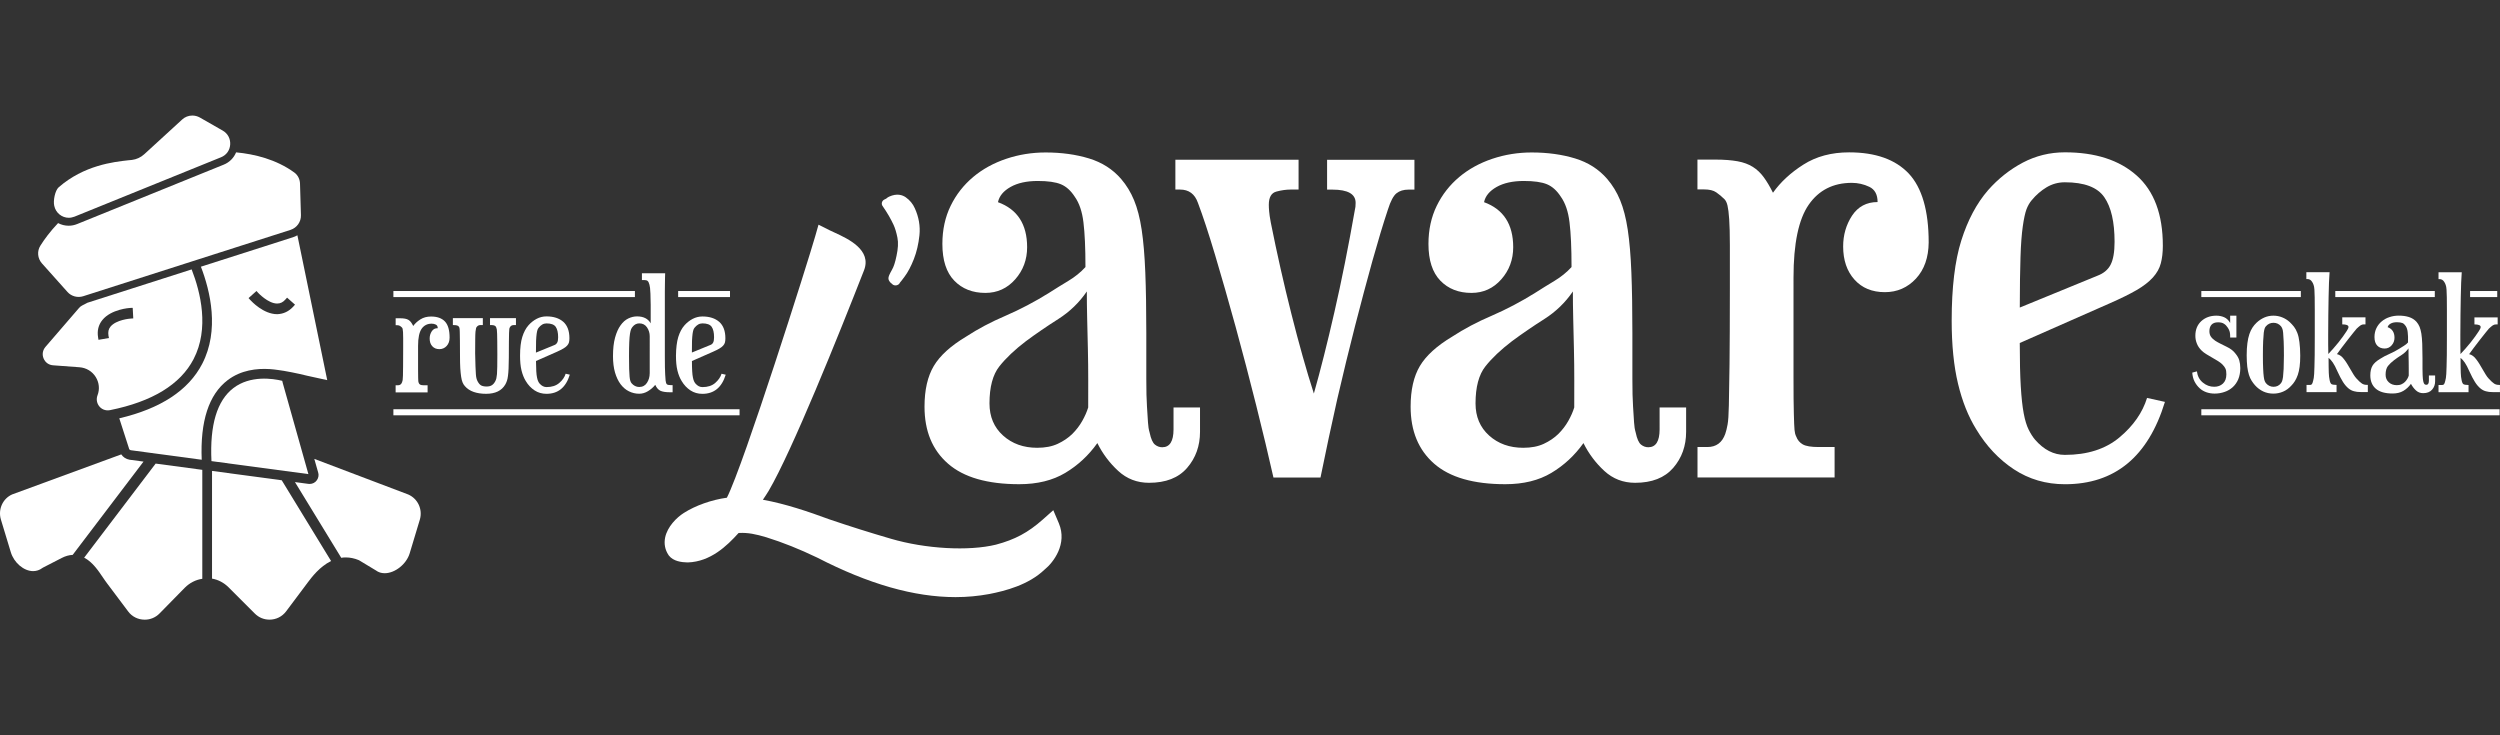 <?xml version="1.0" encoding="utf-8"?>
<!-- Generator: Adobe Illustrator 28.0.0, SVG Export Plug-In . SVG Version: 6.00 Build 0)  -->
<svg version="1.1" id="Layer_1" xmlns="http://www.w3.org/2000/svg" xmlns:xlink="http://www.w3.org/1999/xlink" x="0px" y="0px"
	 viewBox="0 0 894.46 263.04" style="enable-background:new 0 0 894.46 263.04;" xml:space="preserve">
<rect x="0" y="0" width="894.46" height="263.04" fill="#333333" stroke="none"/>
<style type="text/css">
	.st0{fill:#FFFFFF;}
</style>
<g>
	<path class="st0" d="M24.63,77.92c0.67,0,1.37-0.17,2.01-0.4l52.41-21.24c1.94-0.77,3.18-2.47,3.31-4.58
		c0.13-2.07-0.87-3.95-2.68-4.98l-8.19-4.68c-0.84-0.47-1.77-0.7-2.68-0.7c-1.34,0-2.64,0.5-3.61,1.4L51.65,55.15
		c-1.27,1.17-2.81,1.87-4.45,2.07l-1.34,0.13c-5.12,0.57-15.79,1.74-24.88,9.67c-1.27,1.14-2.01,4.75-1.57,6.62
		C19.94,76.15,22.12,77.92,24.63,77.92z"/>
	<path class="st0" d="M24.16,104.48c1.37,1.54,3.61,2.14,5.59,1.51l74.21-23.75c2.27-0.74,3.78-2.88,3.71-5.25l-0.33-11.24
		c-0.03-1.64-0.8-3.14-2.07-4.05c-6.52-4.72-14.21-6.56-20.8-7.19c-0.8,1.97-2.37,3.58-4.45,4.41L27.6,80.16
		c-0.97,0.4-2.01,0.6-3.04,0.6c-1.37,0-2.61-0.33-3.78-0.94c-2.88,3.04-4.92,5.82-6.32,8.06c-1.27,1.97-1.04,4.58,0.54,6.35
		L24.16,104.48z"/>
	<path class="st0" d="M46.33,164.48c-1.27-0.23-2.31-0.94-2.94-1.91l-39,14.31c-3.38,1.47-5.15,5.32-4.08,8.96l3.55,11.71
		c1.14,3.81,4.68,6.79,7.99,6.79c1.17,0,2.31-0.37,3.28-1.1l0.27-0.17l6.69-3.44c1.3-0.67,2.58-1.04,3.91-1.1l25.35-33.38
		L46.33,164.48z"/>
	<path class="st0" d="M30.11,199.53c2.91,1.47,5.02,4.55,6.79,7.19c0.47,0.67,0.9,1.34,1.37,1.94l7.56,10.07
		c1.4,1.91,3.58,2.98,5.95,2.98c2.04,0,3.91-0.8,5.32-2.24l9.03-9.2c1.71-1.71,3.88-2.84,6.22-3.18v-0.03h0.03v-38.96l-16.69-2.24
		L30.11,199.53z"/>
	<path class="st0" d="M75.86,168.49v38.53c2.21,0.37,4.25,1.47,5.89,3.08l9.43,9.43c1.4,1.4,3.24,2.17,5.25,2.17
		c2.34,0,4.52-1.07,5.95-2.98l7.79-10.4c1.34-1.77,4.21-5.62,8.29-7.59l-17.66-28.9L75.86,168.49z"/>
	<path class="st0" d="M146.06,176.92l-33.61-12.74l1.37,4.82c0.3,0.84,0.17,1.94-0.43,2.78c-0.57,0.87-1.57,1.37-2.58,1.37
		c-0.17,0-0.33,0-0.5-0.03l-4.78-0.64l16.56,27.09c0.54-0.1,1.07-0.13,1.64-0.13c1.54,0,3.11,0.33,4.65,0.97l0.23,0.13l5.82,3.51
		c1,0.74,2.04,1.04,3.21,1.04c3.68,0,7.76-3.24,8.93-7.09l3.65-12.11C151.28,182.27,149.51,178.43,146.06,176.92z"/>
	<path class="st0" d="M101.18,137.09c-0.1-0.27-0.17-0.57-0.2-0.84c-3.41-0.84-11.44-2.01-17.46,2.58
		c-5.85,4.45-8.5,13.21-7.86,26.15l34.68,4.65L101.18,137.09z"/>
	<path class="st0" d="M106.4,84.18c-0.5,0.27-1,0.54-1.57,0.7L71.88,95.42c3.38,8.76,6.69,22.74,0.47,34.75
		c-4.92,9.5-14.88,16.02-29.67,19.5l3.44,10.67c0.03,0.4,0.33,0.67,0.67,0.74l25.38,3.41c-0.57-13.78,2.54-23.34,9.26-28.46
		c4.82-3.68,10.54-4.25,14.98-3.98c0,0,0.03,0,0.07,0c1.07,0.07,2.11,0.2,3.01,0.33c1.24,0.17,2.81,0.4,4.75,0.8
		c0.07,0.03,0.1,0.03,0.13,0.03l0.17,0.03c1.61,0.33,3.38,0.7,5.38,1.2l7.16,1.57L106.4,84.18z M104.99,109.63
		c-1.61,1.77-3.55,2.71-5.82,2.78c-4.92,0-9.16-4.58-9.67-5.12l-0.57-0.64l2.84-2.54l0.57,0.64c0.03,0.03,3.58,3.85,6.82,3.85
		c1.17,0,2.11-0.47,2.98-1.47l0.57-0.64l2.84,2.51L104.99,109.63z"/>
	<path class="st0" d="M68.57,96.39l-37.32,11.94l-1.91,1c-0.4,0.23-0.8,0.5-1.1,0.9l-11.97,13.88c-1,1.17-1.27,2.71-0.67,4.15
		c0.6,1.44,1.87,2.34,3.41,2.44l9.46,0.7c2.41,0.2,4.48,1.44,5.75,3.44c1.27,2.01,1.51,4.45,0.67,6.59
		c-0.47,1.24-0.3,2.61,0.43,3.68c0.87,1.3,2.41,1.94,4.01,1.64c15.15-3.04,25.22-9.2,29.93-18.26
		C74.96,117.52,71.75,104.55,68.57,96.39z M46.83,113.98c-0.27,0-5.28,0.4-7.32,2.91c-0.7,0.87-0.9,1.87-0.7,3.21l0.17,0.84
		l-3.75,0.64l-0.13-0.84c-0.4-2.37,0.1-4.48,1.51-6.22c3.14-3.91,9.77-4.35,10.03-4.35l0.84-0.03l0.2,3.78L46.83,113.98z"/>
	<path class="st0" d="M318.01,77.2c0.69,1.23,1.27,2.31,1.68,3.22c0.55,1.18,1.03,2.76,1.4,4.64c0.36,1.78,0.22,3.96-0.34,6.52
		c-0.46,2.24-0.99,3.89-1.61,4.93c-1.03,1.82-1.25,2.48-1.27,3.01c0,0.26,0.03,0.5,0.14,0.72c0.24,0.53,0.62,0.96,1.08,1.27
		c0.29,0.36,0.72,0.58,1.18,0.6c0.03,0,0.07,0,0.1,0c0.98,0,1.44-0.58,1.61-0.98c0.38-0.43,0.89-1.1,1.68-2.17
		c1.22-1.63,2.31-3.73,3.31-6.27c0.98-2.5,1.66-5.38,1.99-8.51c0.34-3.27-0.22-6.52-1.66-9.68c-0.7-1.58-1.78-2.88-3.22-3.9
		c-1.16-0.82-3.13-1.52-5.93-0.26c-0.39,0.19-0.74,0.39-1.04,0.69c0,0-0.05,0.03-0.15,0.09l-0.53,0.26
		c-0.45,0.21-0.77,0.6-0.89,1.06c-0.12,0.46-0.03,0.96,0.29,1.35C316.57,74.86,317.31,76,318.01,77.2z"/>
	<path class="st0" d="M661.58,54.51c-6.32,0-11.76,1.46-16.35,4.38c-4.59,2.91-8.2,6.28-10.89,10.07c-1.11-2.23-2.21-4.08-3.32-5.58
		c-1.11-1.51-2.4-2.74-3.9-3.68s-3.31-1.61-5.45-2c-2.14-0.39-4.79-0.6-7.95-0.6h-6.4v10.67h2.36c1.9,0,3.36,0.34,4.38,1.06
		c1.03,0.7,2.02,1.54,2.96,2.48c0.46,0.48,0.82,1.23,1.06,2.26c0.24,1.03,0.45,2.65,0.6,4.86c0.15,2.23,0.24,5.31,0.24,9.25
		c0,3.94,0,9.09,0,15.4c0,11.68-0.05,20.77-0.12,27.25c-0.09,6.49-0.17,11.37-0.24,14.69c-0.07,3.32-0.22,5.62-0.46,6.87
		c-0.22,1.28-0.5,2.38-0.82,3.32c-1.11,3.15-3.25,4.73-6.4,4.73h-3.54v10.89h49.05v-10.89h-5.69c-2.69,0-4.57-0.31-5.69-0.94
		c-1.11-0.63-1.9-1.58-2.36-2.84c-0.33-0.62-0.51-1.42-0.6-2.36c-0.09-0.94-0.17-2.88-0.24-5.81c-0.09-2.93-0.12-7.23-0.12-12.91
		c0-5.69,0-13.6,0-23.7V99.29c0-12.16,1.82-20.84,5.45-26.06c3.61-5.21,8.77-7.81,15.4-7.81c2.19,0,4.3,0.48,6.27,1.42
		c1.97,0.94,2.96,2.76,2.96,5.45c-3.94,0-6.99,1.63-9.13,4.86c-2.12,3.25-3.19,6.92-3.19,11.03c0,4.9,1.35,8.85,4.04,11.85
		c2.69,3,6.3,4.5,10.89,4.5c4.4,0,8.13-1.63,11.13-4.86c2.98-3.24,4.49-7.55,4.54-12.93c0-11.37-2.4-19.59-7.12-24.64
		C678.15,57.05,671.06,54.51,661.58,54.51z"/>
	<polygon class="st0" points="429.36,154.59 429.36,154.59 429.36,154.52 429.36,154.53 	"/>
	<path class="st0" d="M376.85,182.54l-3.78,3.36c-5.26,4.66-9.95,7.16-16.71,8.96c-9.74,2.4-25.23,1.54-37.66-2.12
		c-7.43-2.16-14.81-4.49-21.95-6.92c-7.67-2.83-15.79-5.57-23.8-7.02c0.65-0.96,1.34-1.99,2.07-3.19
		c8.41-14.33,24.97-55.54,34.08-78.81c2.96-7.4-5.72-11.37-10.38-13.53c-0.72-0.31-1.39-0.62-1.95-0.91l-3.92-1.97l-1.2,4.21
		c-2.48,8.72-25.57,81.7-31.58,93.47c-5.45,0.75-11.23,2.79-15.41,5.46c-2.57,1.63-5.87,4.9-6.68,8.77
		c-0.46,2.26-0.05,4.42,1.2,6.27l0.14,0.21c1.63,2.07,4.56,2.4,6.61,2.45h0.1h0.1c8.08-0.27,13.96-5.91,18.1-10.51
		c0.09,0,0.15-0.02,0.21-0.03c3.19-0.17,6.01,0.43,9.73,1.54c5.99,1.87,11.8,4.2,18.27,7.3c18.34,9.45,34.63,14.11,49.44,14.11
		c4.11,0,8.13-0.38,12.04-1.1c5.79-1.13,14.09-3.27,19.81-8.75c3.22-2.6,8.22-9.21,5.1-16.59L376.85,182.54z"/>
	<path class="st0" d="M506.1,57.17h-31.29v10.67h1.9c5.55,0,8.31,1.58,8.31,4.73c0,1.11-0.09,1.9-0.24,2.36
		c-2.36,13.43-4.81,25.67-7.35,36.73c-2.52,11.06-4.98,20.77-7.35,29.15c-2.69-8.36-5.36-17.88-8.05-28.55s-5.14-21.53-7.35-32.59
		c-0.33-1.75-0.53-3.1-0.6-4.04c-0.09-0.94-0.12-1.73-0.12-2.36c0-2.67,0.91-4.26,2.72-4.73c1.8-0.48,3.51-0.72,5.09-0.72h2.84
		V57.15h-44.08v10.67h1.66c3.17,0,5.29,1.58,6.4,4.73c1.73,4.57,3.8,10.81,6.16,18.72s4.81,16.46,7.35,25.7
		c2.52,9.23,4.98,18.58,7.35,28.07c2.38,9.47,4.42,18.08,6.17,25.82h16.83c1.9-9.45,3.94-18.84,5.99-28.03
		c2.14-9.25,4.28-18.02,6.4-26.3c2.12-8.29,4.2-15.98,6.16-23.1c1.99-7.11,3.84-13.25,5.58-18.48c0.94-3,1.97-4.93,3.08-5.81
		c1.11-0.87,2.52-1.3,4.26-1.3h2.14V57.17z"/>
	<path class="st0" d="M593.78,153.62c0,4.26-1.35,6.4-4.04,6.4c-0.94,0-1.82-0.31-2.6-0.94c-0.79-0.63-1.44-2.04-1.9-4.26
		c-0.33-1.11-0.53-2.33-0.6-3.68c-0.09-1.35-0.21-3.24-0.36-5.69c-0.17-2.47-0.24-5.74-0.24-9.85s0-9.56,0-16.35
		c0-8.53-0.12-15.79-0.36-21.8c-0.24-6.01-0.67-11.1-1.3-15.29c-0.63-4.16-1.54-7.67-2.72-10.53s-2.72-5.38-4.62-7.59
		c-3-3.48-6.83-5.93-11.49-7.35c-4.66-1.42-9.83-2.14-15.52-2.14c-4.9,0-9.59,0.75-14.09,2.26c-4.5,1.51-8.46,3.68-11.85,6.52
		c-3.39,2.86-6.08,6.27-8.05,10.31c-1.97,4.04-2.96,8.58-2.96,13.63c0,5.86,1.42,10.22,4.26,13.15c2.83,2.93,6.54,4.38,11.13,4.38
		c4.26,0,7.83-1.63,10.67-4.86c2.84-3.22,4.26-7.06,4.26-11.49c0-8.2-3.48-13.58-10.43-16.11c0.46-2.21,1.97-4.02,4.5-5.45
		c2.52-1.42,5.77-2.14,9.71-2.14c3.65,0,6.4,0.39,8.31,1.18c1.9,0.79,3.56,2.29,4.98,4.5c1.58,2.23,2.62,5.26,3.08,9.13
		c0.48,3.87,0.72,9.2,0.72,15.99c-1.73,1.9-3.8,3.56-6.16,4.98c-2.36,1.42-4.66,2.84-6.87,4.26c-5.05,3.15-10.22,5.87-15.52,8.17
		c-5.29,2.26-9.98,4.76-14.09,7.45c-5.53,3.31-9.4,6.82-11.61,10.53c-2.21,3.72-3.32,8.56-3.32,14.57c0,8.7,2.81,15.48,8.41,20.38
		c5.6,4.9,14.09,7.35,25.47,7.35c6.49,0,11.97-1.35,16.47-4.04c4.5-2.69,8.34-6.23,11.49-10.67c1.87,3.78,4.37,7.11,7.45,9.95
		c3.08,2.84,6.76,4.26,11.03,4.26c6.01,0,10.55-1.78,13.63-5.33c3.08-3.56,4.62-7.86,4.62-12.91v-8.72h-9.49V153.62z M563.24,145.77
		c-0.48,1.58-1.2,3.2-2.14,4.86c-0.94,1.66-2.12,3.2-3.54,4.62c-1.44,1.4-3.19,2.6-5.22,3.54c-2.06,0.96-4.5,1.42-7.35,1.42
		c-4.91,0-8.96-1.46-12.21-4.38c-3.25-2.93-4.86-6.76-4.86-11.49c0-5.86,1.18-10.29,3.54-13.27s5.55-5.99,9.49-8.99
		c3.63-2.69,7.5-5.34,11.61-7.95c4.11-2.62,7.5-5.91,10.19-9.85c0,2.84,0.03,6.08,0.12,9.71c0.09,3.65,0.15,7.31,0.26,11.03
		c0.09,3.72,0.12,7.4,0.12,11.03C563.24,139.69,563.24,142.93,563.24,145.77z"/>
	<path class="st0" d="M419.87,145.81v7.81c0,4.26-1.35,6.4-4.04,6.4c-0.94,0-1.82-0.31-2.6-0.94c-0.79-0.63-1.44-2.04-1.9-4.26
		c-0.33-1.11-0.53-2.33-0.6-3.68c-0.09-1.35-0.21-3.24-0.36-5.69c-0.17-2.47-0.24-5.74-0.24-9.85s0-9.56,0-16.35
		c0-8.53-0.12-15.79-0.36-21.8c-0.24-6.01-0.67-11.1-1.3-15.29c-0.63-4.16-1.54-7.69-2.72-10.53c-1.18-2.86-2.72-5.38-4.62-7.59
		c-3-3.48-6.83-5.93-11.49-7.35c-4.66-1.42-9.83-2.14-15.52-2.14c-4.9,0-9.59,0.75-14.09,2.26c-4.5,1.51-8.46,3.68-11.85,6.52
		c-3.39,2.86-6.08,6.27-8.05,10.31c-1.97,4.04-2.96,8.58-2.96,13.63c0,5.86,1.42,10.22,4.26,13.15c2.83,2.93,6.54,4.38,11.13,4.38
		c4.26,0,7.83-1.63,10.67-4.86c2.84-3.22,4.26-7.06,4.26-11.49c0-8.2-3.48-13.58-10.43-16.11c0.46-2.21,1.97-4.02,4.5-5.45
		c2.52-1.42,5.77-2.14,9.71-2.14c3.65,0,6.4,0.39,8.31,1.18c1.9,0.79,3.56,2.29,4.98,4.5c1.58,2.23,2.62,5.26,3.08,9.13
		c0.48,3.87,0.72,9.2,0.72,15.99c-1.73,1.9-3.8,3.56-6.17,4.98c-2.36,1.42-4.66,2.84-6.87,4.26c-5.05,3.15-10.22,5.87-15.52,8.17
		c-5.29,2.26-9.98,4.76-14.09,7.45c-5.53,3.31-9.4,6.82-11.61,10.53c-2.21,3.72-3.32,8.56-3.32,14.57c0,8.7,2.79,15.48,8.41,20.38
		c5.6,4.9,14.09,7.35,25.47,7.35c6.49,0,11.97-1.35,16.47-4.04c4.5-2.69,8.34-6.23,11.49-10.67c1.87,3.78,4.37,7.11,7.45,9.95
		c3.08,2.84,6.76,4.26,11.03,4.26c6.01,0,10.55-1.76,13.63-5.33c3.08-3.56,4.62-7.86,4.62-12.91v-8.72H419.87z M389.34,145.77
		c-0.48,1.58-1.2,3.2-2.14,4.86c-0.94,1.66-2.12,3.2-3.54,4.62c-1.44,1.4-3.19,2.6-5.22,3.54c-2.06,0.96-4.5,1.42-7.35,1.42
		c-4.91,0-8.97-1.46-12.21-4.38c-3.25-2.93-4.86-6.76-4.86-11.49c0-5.86,1.18-10.29,3.54-13.27c2.36-2.98,5.55-5.99,9.49-8.99
		c3.63-2.69,7.5-5.34,11.61-7.95c4.11-2.62,7.5-5.91,10.19-9.85c0,2.84,0.03,6.08,0.12,9.71c0.07,3.65,0.15,7.31,0.26,11.03
		c0.09,3.72,0.12,7.4,0.12,11.03C389.34,139.69,389.34,142.93,389.34,145.77z"/>
	<path class="st0" d="M758.33,156.48c-4.98,4.18-11.51,6.27-19.56,6.27c-3.97,0-7.52-1.82-10.67-5.45c-0.8-0.94-1.54-2.12-2.26-3.54
		c-0.72-1.42-1.32-3.36-1.78-5.81c-0.46-2.45-0.82-5.67-1.06-9.71c-0.24-4.02-0.36-9.2-0.36-15.52l32.23-14.21
		c3.94-1.73,7.14-3.31,9.59-4.73c2.45-1.42,4.38-2.93,5.81-4.5c1.42-1.58,2.38-3.27,2.84-5.09c0.48-1.8,0.72-3.9,0.72-6.27
		c0-11.2-3.12-19.57-9.35-25.11c-6.23-5.55-14.81-8.31-25.7-8.31c-5.36,0-10.38,1.23-15.04,3.68c-4.66,2.47-8.8,5.74-12.43,9.85
		c-4.11,4.74-7.3,10.75-9.59,18.02c-2.29,7.26-3.44,16.82-3.44,28.67c0,8.7,0.75,16.22,2.26,22.52c1.51,6.34,3.68,11.76,6.52,16.35
		c3.61,5.99,8.12,10.79,13.49,14.33c5.38,3.54,11.46,5.33,18.26,5.33c17.83,0,29.76-9.81,35.77-29.46l-6.4-1.42
		C766.57,147.59,763.32,152.3,758.33,156.48z M722.9,92.02c0.14-4.59,0.43-8.27,0.82-11.03c0.39-2.76,0.84-4.78,1.3-6.05
		c0.48-1.27,1.11-2.38,1.9-3.32c1.58-1.9,3.36-3.44,5.33-4.62c1.99-1.18,4.16-1.78,6.52-1.78c6.95,0,11.66,1.78,14.11,5.33
		c2.47,3.56,3.68,8.87,3.68,15.99c0,3.63-0.48,6.35-1.42,8.17c-0.94,1.82-2.52,3.12-4.76,3.96l-27.73,11.37
		C722.66,102.6,722.75,96.61,722.9,92.02z"/>
	<g>
		<path class="st0" d="M170.12,118.7c0.07-0.63,0.14-1.08,0.21-1.3c0.07-0.22,0.19-0.41,0.33-0.55c0.34-0.38,0.75-0.55,1.27-0.55
			h0.82v-2.48h-10.72v2.48c0.7,0,1.2,0.05,1.49,0.14c0.29,0.09,0.53,0.24,0.67,0.46c0.09,0.1,0.15,0.27,0.21,0.51
			c0.05,0.26,0.09,0.72,0.1,1.42c0.02,0.7,0.03,1.73,0.05,3.05c0.02,1.32,0.03,3.12,0.03,5.36c0,1.78,0.03,3.27,0.1,4.49
			c0.07,1.22,0.19,2.24,0.31,3.07c0.12,0.84,0.29,1.51,0.51,2.02c0.21,0.51,0.48,0.94,0.82,1.32c0.8,0.94,1.87,1.64,3.15,2.09
			c1.3,0.45,2.77,0.67,4.44,0.67c3.29,0,5.58-1.11,6.87-3.32c0.21-0.38,0.41-0.79,0.57-1.27c0.17-0.48,0.31-1.08,0.39-1.8
			c0.1-0.72,0.17-1.59,0.22-2.65c0.05-1.04,0.09-2.35,0.09-3.89c0-2.38,0.02-4.28,0.03-5.67c0.02-1.37,0.03-2.43,0.05-3.17
			c0.02-0.74,0.05-1.23,0.1-1.49c0.05-0.26,0.15-0.48,0.26-0.62c0.26-0.48,0.74-0.72,1.44-0.72h0.67v-2.48h-9.28v2.48h0.45
			c1.01,0,1.61,0.27,1.78,0.87c0.09,0.21,0.15,0.45,0.21,0.75c0.05,0.33,0.09,0.82,0.1,1.52c0.02,0.7,0.03,1.63,0.05,2.79
			s0.03,2.71,0.03,4.62c0,1.83-0.02,3.29-0.03,4.38c-0.02,1.08-0.05,1.95-0.1,2.62c-0.07,0.67-0.14,1.18-0.22,1.52
			c-0.09,0.36-0.22,0.69-0.36,0.98c-0.36,0.7-0.79,1.2-1.28,1.49c-0.48,0.31-1.11,0.45-1.85,0.45c-0.84,0-1.51-0.14-1.99-0.41
			c-0.48-0.29-0.89-0.79-1.27-1.52c-0.14-0.29-0.27-0.62-0.36-0.98c-0.1-0.34-0.17-0.86-0.22-1.54c-0.05-0.68-0.1-1.59-0.14-2.76
			c-0.03-1.15-0.05-2.69-0.12-4.64c0-2.14,0.02-3.8,0.03-5C170.03,120.26,170.07,119.35,170.12,118.7z"/>
		<rect x="140.75" y="104.12" class="st0" width="86.41" height="2.17"/>
		<rect x="140.75" y="146.42" class="st0" width="123.85" height="2.17"/>
		<path class="st0" d="M154.48,118.53c-0.5,0.75-0.75,1.63-0.75,2.57c0,1.15,0.29,2.06,0.92,2.76c0.63,0.7,1.47,1.06,2.55,1.06
			c1.04,0,1.9-0.38,2.6-1.13c0.7-0.75,1.06-1.76,1.06-3.01c0-2.65-0.55-4.57-1.66-5.75c-1.11-1.18-2.77-1.78-4.98-1.78
			c-1.47,0-2.74,0.34-3.82,1.03c-1.08,0.68-1.92,1.47-2.55,2.35c-0.26-0.51-0.51-0.94-0.77-1.3s-0.55-0.63-0.91-0.86
			c-0.36-0.21-0.77-0.38-1.27-0.46c-0.48-0.09-1.11-0.14-1.85-0.14h-1.49v2.48h0.51c0.46,0,0.79,0.1,1.03,0.26
			c0.26,0.15,0.48,0.34,0.7,0.57c0.12,0.1,0.21,0.27,0.26,0.51c0.05,0.24,0.1,0.6,0.14,1.13c0.03,0.53,0.05,1.25,0.05,2.16
			c0,0.92,0,2.12,0,3.6c0,2.74-0.02,4.86-0.03,6.37c-0.02,1.51-0.03,2.65-0.05,3.43c-0.02,0.77-0.05,1.3-0.1,1.59
			c-0.07,0.29-0.14,0.55-0.21,0.77c-0.26,0.74-0.75,1.11-1.49,1.11h-0.82v2.55h11.44v-2.55h-1.32c-0.62,0-1.06-0.09-1.32-0.22
			c-0.26-0.15-0.45-0.36-0.55-0.67c-0.07-0.14-0.12-0.33-0.14-0.55c-0.02-0.24-0.03-0.69-0.05-1.37c-0.03-0.68-0.03-1.7-0.03-3.01
			c0-1.32,0-3.15,0-5.51v-2.81c0-2.84,0.43-4.86,1.27-6.08c0.86-1.22,2.06-1.83,3.6-1.83c0.53,0,1.01,0.1,1.47,0.33
			c0.45,0.21,0.69,0.63,0.7,1.3C155.68,117.4,154.98,117.77,154.48,118.53z"/>
		<rect x="242.63" y="104.12" class="st0" width="18.55" height="2.17"/>
		<path class="st0" d="M227.9,113.2c-1.06,0-2.09,0.26-3.12,0.75c-1.03,0.5-1.94,1.3-2.74,2.43c-0.82,1.11-1.47,2.59-1.97,4.38
			c-0.5,1.8-0.75,4.02-0.75,6.68c0,2.21,0.24,4.14,0.72,5.82c0.48,1.66,1.15,3.07,1.99,4.2c0.86,1.13,1.85,1.99,3,2.55
			c1.15,0.57,2.38,0.86,3.66,0.86c1.08,0,2.11-0.29,3.15-0.92c1.04-0.63,1.9-1.39,2.6-2.26c0.48,1.08,1.11,1.78,1.88,2.14
			c0.79,0.34,1.87,0.51,3.27,0.51h1.06v-2.55h-0.67c-0.7,0-1.16-0.1-1.39-0.31c-0.22-0.22-0.38-0.67-0.45-1.37
			c-0.07-0.74-0.12-1.46-0.15-2.16c-0.03-0.7-0.07-1.56-0.09-2.6c-0.02-1.03-0.03-2.35-0.03-3.92c0-1.58,0-3.61,0-6.13
			c0-2.91,0-5.43,0-7.55c0-2.11,0-3.94,0-5.46c0-1.52,0-2.81,0-3.87c0-1.04,0.02-1.95,0.03-2.71c0.02-0.75,0.03-1.42,0.03-2.04
			s0.02-1.23,0.05-1.9h-8.31v2.43h0.87c0.51,0,0.91,0.1,1.16,0.31c0.26,0.22,0.5,0.67,0.67,1.37c0.09,0.34,0.15,0.72,0.21,1.16
			c0.05,0.45,0.1,1.15,0.14,2.09c0.03,0.96,0.07,2.26,0.09,3.92c0.02,1.68,0.03,3.87,0,6.63C231.86,114.02,230.23,113.2,227.9,113.2
			z M232.45,133.6c0,1.25-0.33,2.38-0.98,3.37c-0.63,0.99-1.58,1.49-2.79,1.49c-0.51,0-1.01-0.12-1.49-0.36
			c-0.48-0.24-0.87-0.57-1.22-0.98c-0.19-0.22-0.34-0.51-0.45-0.86c-0.12-0.34-0.21-0.86-0.27-1.54c-0.07-0.69-0.12-1.59-0.15-2.74
			c-0.03-1.15-0.05-2.65-0.05-4.54c0-2.09,0.03-3.78,0.09-5.05c0.05-1.27,0.15-2.28,0.26-3.01c0.12-0.74,0.26-1.25,0.39-1.59
			c0.14-0.33,0.33-0.6,0.5-0.82c0.65-0.84,1.49-1.27,2.43-1.27c1.2,0,2.12,0.48,2.76,1.42c0.65,0.96,0.98,2.02,0.98,3.2V133.6z"/>
		<path class="st0" d="M201.54,124.71c0.58-0.34,1.04-0.68,1.37-1.06c0.33-0.36,0.57-0.75,0.67-1.18c0.1-0.43,0.15-0.92,0.15-1.47
			c0-2.62-0.74-4.57-2.19-5.86c-1.47-1.28-3.46-1.94-6.01-1.94c-1.25,0-2.41,0.29-3.51,0.86c-1.1,0.58-2.07,1.35-2.91,2.29
			c-0.98,1.1-1.71,2.5-2.24,4.2c-0.53,1.68-0.8,3.92-0.8,6.68c0,2.04,0.15,3.78,0.51,5.26c0.36,1.47,0.86,2.74,1.52,3.82
			c0.84,1.42,1.9,2.53,3.15,3.36c1.25,0.82,2.69,1.23,4.26,1.23c4.18,0,6.95-2.28,8.36-6.85l-1.49-0.34
			c-0.38,1.23-1.13,2.33-2.29,3.31c-1.15,0.99-2.67,1.47-4.56,1.47c-0.92,0-1.75-0.43-2.48-1.27c-0.17-0.21-0.36-0.48-0.51-0.82
			c-0.15-0.34-0.31-0.8-0.41-1.37c-0.12-0.57-0.21-1.34-0.26-2.26c-0.05-0.92-0.09-2.16-0.1-3.61l7.53-3.32
			C200.23,125.41,200.98,125.05,201.54,124.71z M198.22,123.51l-6.47,2.65c0-1.73,0.02-3.12,0.05-4.2c0.05-1.06,0.12-1.92,0.21-2.57
			c0.09-0.65,0.21-1.11,0.31-1.42c0.12-0.29,0.27-0.55,0.45-0.77c0.36-0.45,0.77-0.8,1.23-1.08c0.46-0.27,0.98-0.41,1.52-0.41
			c1.64,0,2.74,0.41,3.31,1.23c0.57,0.82,0.86,2.07,0.86,3.73c0,0.84-0.1,1.47-0.34,1.92C199.1,123.03,198.74,123.34,198.22,123.51z
			"/>
		<path class="st0" d="M243.88,136.32c0.84,1.42,1.9,2.53,3.15,3.36c1.25,0.82,2.69,1.23,4.26,1.23c4.18,0,6.95-2.28,8.36-6.85
			l-1.49-0.34c-0.38,1.23-1.15,2.31-2.29,3.31c-1.15,0.99-2.67,1.47-4.56,1.47c-0.92,0-1.75-0.43-2.48-1.27
			c-0.17-0.21-0.36-0.48-0.51-0.82c-0.15-0.34-0.31-0.8-0.41-1.37c-0.12-0.57-0.21-1.34-0.26-2.26c-0.05-0.92-0.09-2.14-0.09-3.61
			l7.54-3.32c0.92-0.41,1.66-0.77,2.24-1.11c0.58-0.34,1.03-0.69,1.37-1.06c0.33-0.36,0.57-0.75,0.67-1.18
			c0.1-0.43,0.15-0.92,0.15-1.47c0-2.62-0.74-4.57-2.19-5.86c-1.47-1.28-3.46-1.94-6.01-1.94c-1.25,0-2.41,0.29-3.51,0.86
			c-1.1,0.58-2.07,1.35-2.91,2.29c-0.98,1.1-1.71,2.5-2.24,4.2c-0.51,1.7-0.79,3.92-0.82,6.68c0,2.04,0.15,3.78,0.51,5.26
			C242.71,133.97,243.21,135.24,243.88,136.32z M247.59,121.95c0.05-1.06,0.12-1.92,0.21-2.57c0.09-0.65,0.21-1.11,0.31-1.42
			c0.1-0.29,0.27-0.55,0.45-0.77c0.36-0.45,0.77-0.8,1.23-1.08c0.46-0.27,0.98-0.41,1.52-0.41c1.64,0,2.74,0.41,3.31,1.23
			c0.57,0.82,0.86,2.07,0.86,3.73c0,0.84-0.1,1.47-0.33,1.9c-0.22,0.45-0.6,0.74-1.13,0.92l-6.47,2.65
			C247.54,124.42,247.56,123.03,247.59,121.95z"/>
	</g>
	<g>
		<rect x="835.53" y="104.12" class="st0" width="35.6" height="2.17"/>
		<rect x="883.76" y="104.12" class="st0" width="9.71" height="2.17"/>
		<path class="st0" d="M827.24,100.85c0.22,0.34,0.41,0.7,0.53,1.11c0.15,0.41,0.24,0.96,0.29,1.66c0.05,0.72,0.09,1.63,0.1,2.76
			c0.03,1.13,0.03,2.62,0.03,4.44c0,3.78,0,6.99,0,9.61c0,2.62-0.02,4.81-0.03,6.59c-0.02,1.78-0.05,3.19-0.09,4.23
			c-0.03,1.04-0.07,1.88-0.1,2.52c-0.03,0.63-0.09,1.1-0.14,1.42c-0.07,0.31-0.14,0.63-0.21,0.98c-0.14,0.65-0.31,1.1-0.46,1.27
			c-0.17,0.21-0.39,0.29-0.7,0.29h-1.27v0.03h0.05v2.53h10.74v-2.57c-0.94,0-1.52-0.12-1.82-0.29c-0.29-0.21-0.51-0.67-0.65-1.4
			c-0.09-0.45-0.15-0.86-0.21-1.25c-0.05-0.39-0.09-0.87-0.1-1.4s-0.03-1.22-0.05-2.05c-0.02-0.86-0.03-1.94-0.03-3.32
			c0.51,0.41,1.03,0.98,1.52,1.7c0.5,0.72,1.04,1.75,1.64,3.13c0.72,1.56,1.37,2.83,2,3.82c0.63,0.99,1.28,1.73,1.92,2.26
			c0.63,0.53,1.32,0.89,2.02,1.06c0.7,0.21,1.49,0.29,2.38,0.29h2.57v-2.57h-0.39c-0.63,0-1.2-0.14-1.7-0.46
			c-0.5-0.33-1.15-0.91-1.92-1.76c-0.38-0.39-0.74-0.91-1.1-1.47c-0.36-0.58-0.7-1.16-1.06-1.78c-0.36-0.62-0.72-1.23-1.1-1.87
			c-0.38-0.62-0.75-1.2-1.16-1.71c-0.77-1.08-1.64-1.73-2.62-1.95c0.41-0.6,0.98-1.37,1.7-2.31c0.72-0.92,1.46-1.88,2.17-2.83
			c0.74-0.96,1.39-1.8,2-2.53c0.6-0.75,1.03-1.23,1.2-1.46c0.57-0.51,1.01-0.91,1.37-1.15c0.36-0.24,0.74-0.36,1.15-0.36h0.62v-2.52
			h-8.31v2.52c1.47,0,2.23,0.31,2.23,0.94c0,0.34-0.24,0.86-0.72,1.56c-0.34,0.53-0.75,1.13-1.25,1.82c-0.5,0.7-1.04,1.42-1.64,2.16
			c-0.6,0.74-1.2,1.47-1.83,2.17c-0.63,0.72-1.23,1.35-1.78,1.95c-0.03-1.18-0.05-2.35-0.05-3.48c0-1.13,0-2.28,0-3.43
			c0-2.47,0.02-4.83,0.05-7.11c0.03-2.28,0.07-4.4,0.1-6.35c0.03-1.94,0.09-3.68,0.14-5.21c0.07-1.52,0.14-2.76,0.21-3.68h-8.31
			v2.45h0.39C826.27,99.84,826.83,100.19,827.24,100.85z"/>
		<path class="st0" d="M792.36,140.82c1.27,0,2.45-0.21,3.56-0.6c1.11-0.36,2.09-0.96,2.93-1.71c0.82-0.75,1.49-1.7,1.97-2.83
			c0.46-1.13,0.72-2.45,0.72-3.97c0-1.04-0.14-1.97-0.36-2.76c-0.22-0.79-0.67-1.59-1.3-2.36c-0.74-1.01-1.8-1.85-3.22-2.52
			c-0.87-0.45-1.66-0.82-2.33-1.16c-0.67-0.34-1.27-0.67-1.78-1.01c-0.7-0.48-1.22-0.99-1.56-1.51c-0.34-0.51-0.5-1.16-0.5-1.9
			c0-0.98,0.26-1.78,0.77-2.33c0.51-0.55,1.28-0.84,2.33-0.84c0.86,0,1.56,0.15,2.09,0.5c0.55,0.34,1.01,0.82,1.42,1.46
			c0.33,0.53,0.57,1.01,0.67,1.47c0.1,0.45,0.15,0.98,0.15,1.52v0.5h2.23v-7.84h-2.23v2.62c-0.57-0.99-1.28-1.68-2.17-2.06
			c-0.87-0.38-1.8-0.55-2.77-0.55c-2.19,0-3.97,0.67-5.39,1.95c-1.42,1.32-2.12,3.05-2.12,5.24c0,0.96,0.17,1.88,0.53,2.77
			c0.34,0.91,0.92,1.75,1.7,2.52c0.45,0.45,1.01,0.87,1.7,1.3c0.68,0.43,1.4,0.84,2.12,1.25c0.7,0.39,1.4,0.8,2.06,1.22
			s1.15,0.79,1.52,1.16c0.55,0.55,0.94,1.08,1.15,1.56c0.21,0.48,0.31,1.15,0.31,2c0,1.46-0.41,2.57-1.22,3.32
			c-0.82,0.77-1.87,1.15-3.12,1.15c-1.49,0-2.84-0.48-4.04-1.47c-1.23-0.99-1.94-2.35-2.16-4.04l-1.66,0.45
			c0.09,1.22,0.36,2.29,0.84,3.22c0.48,0.92,1.08,1.71,1.8,2.36c0.7,0.67,1.54,1.13,2.47,1.46
			C790.39,140.67,791.35,140.82,792.36,140.82z"/>
		<path class="st0" d="M894.07,137.71c-0.63,0-1.2-0.14-1.7-0.46c-0.5-0.33-1.15-0.91-1.92-1.76c-0.38-0.39-0.74-0.89-1.1-1.47
			c-0.36-0.58-0.7-1.16-1.06-1.78c-0.36-0.62-0.72-1.23-1.1-1.87c-0.38-0.62-0.75-1.2-1.16-1.71c-0.77-1.08-1.64-1.73-2.62-1.95
			c0.41-0.6,0.98-1.37,1.7-2.31c0.72-0.92,1.46-1.88,2.17-2.83c0.74-0.96,1.39-1.8,2-2.53c0.6-0.75,1.03-1.23,1.2-1.46
			c0.57-0.51,1.01-0.91,1.37-1.15c0.36-0.24,0.74-0.36,1.15-0.36h0.62v-2.52h-8.31v2.52c1.47,0,2.23,0.31,2.23,0.94
			c0,0.34-0.24,0.86-0.72,1.56c-0.34,0.53-0.75,1.13-1.25,1.82c-0.5,0.7-1.04,1.42-1.64,2.16c-0.6,0.74-1.2,1.47-1.83,2.17
			c-0.63,0.72-1.23,1.35-1.78,1.95c-0.03-1.18-0.05-2.35-0.05-3.48c0-1.13,0-2.28,0-3.43c0-2.47,0.02-4.83,0.05-7.11
			c0.03-2.28,0.07-4.4,0.1-6.35c0.03-1.94,0.09-3.68,0.14-5.21c0.07-1.52,0.14-2.76,0.21-3.68h-8.31v2.45h0.39
			c0.68,0,1.25,0.34,1.66,1.01c0.22,0.34,0.41,0.7,0.53,1.11c0.15,0.41,0.24,0.96,0.29,1.66c0.05,0.72,0.09,1.63,0.1,2.76
			c0.02,1.13,0.03,2.62,0.03,4.44c0,3.78,0,6.99,0,9.61c0,2.62-0.02,4.81-0.03,6.59s-0.05,3.19-0.09,4.23
			c-0.03,1.04-0.07,1.88-0.1,2.52c-0.03,0.63-0.09,1.1-0.14,1.42c-0.07,0.31-0.14,0.63-0.21,0.98c-0.14,0.65-0.31,1.1-0.46,1.27
			c-0.17,0.21-0.39,0.29-0.7,0.29h-1.27v2.57h10.74v-2.57c-0.94,0-1.52-0.12-1.82-0.29c-0.29-0.21-0.51-0.67-0.65-1.4
			c-0.09-0.45-0.15-0.86-0.21-1.25c-0.05-0.39-0.09-0.87-0.1-1.4c-0.02-0.53-0.03-1.22-0.05-2.06c-0.02-0.86-0.03-1.94-0.03-3.32
			c0.51,0.41,1.03,0.98,1.52,1.7c0.5,0.72,1.04,1.75,1.64,3.13c0.72,1.56,1.37,2.83,2,3.82s1.28,1.73,1.92,2.26
			c0.63,0.53,1.32,0.89,2.02,1.06c0.7,0.21,1.49,0.29,2.38,0.29h2.57v0.03h0.05v-2.6H894.07z"/>
		<rect x="787.6" y="146.42" class="st0" width="106.71" height="2.17"/>
		<rect x="787.6" y="104.12" class="st0" width="35.6" height="2.17"/>
		<path class="st0" d="M860.11,123.71c-0.55,0.34-1.1,0.67-1.61,1.01c-1.18,0.74-2.4,1.39-3.63,1.92c-1.27,0.55-2.35,1.13-3.32,1.76
			c-1.28,0.77-2.21,1.59-2.72,2.47s-0.77,2-0.77,3.43c0,2.04,0.65,3.63,1.97,4.78c1.34,1.15,3.32,1.71,5.99,1.71
			c1.52,0,2.81-0.31,3.87-0.94s1.97-1.47,2.71-2.52c0.46,0.87,1.04,1.66,1.76,2.33c0.72,0.67,1.58,1.01,2.59,1.01
			c1.4,0,2.48-0.41,3.2-1.25c0.74-0.82,1.1-1.85,1.1-3.03v-2.05h-2.23v1.83c0,1.01-0.31,1.51-0.94,1.51c-0.22,0-0.45-0.09-0.62-0.22
			c-0.19-0.15-0.34-0.5-0.45-1.01c-0.07-0.24-0.12-0.53-0.14-0.86c-0.02-0.33-0.05-0.79-0.09-1.35c-0.03-0.57-0.05-1.34-0.05-2.31
			c0-0.94,0-2.24,0-3.84c0-2-0.03-3.7-0.09-5.12c-0.05-1.39-0.17-2.59-0.31-3.58c-0.17-0.98-0.38-1.8-0.65-2.47
			c-0.29-0.67-0.65-1.27-1.1-1.78c-0.72-0.8-1.63-1.37-2.71-1.71c-1.08-0.34-2.28-0.5-3.63-0.5c-1.15,0-2.26,0.17-3.32,0.53
			c-1.06,0.34-1.99,0.86-2.77,1.52c-0.8,0.65-1.44,1.47-1.9,2.41c-0.46,0.94-0.7,2.02-0.7,3.2c0,1.37,0.34,2.4,1.01,3.08
			c0.67,0.69,1.54,1.03,2.62,1.03c1.01,0,1.85-0.39,2.52-1.15c0.67-0.77,1.01-1.66,1.01-2.71c0-1.92-0.82-3.19-2.45-3.78
			c0.12-0.51,0.46-0.92,1.06-1.27c0.6-0.34,1.35-0.5,2.28-0.5c0.86,0,1.51,0.12,1.95,0.29c0.45,0.19,0.82,0.55,1.16,1.06
			c0.36,0.53,0.62,1.25,0.72,2.16c0.12,0.91,0.17,2.16,0.12,3.73C861.15,123,860.65,123.37,860.11,123.71z M861.72,124.64
			c0,0.67,0,1.42,0.02,2.28c0.02,0.84,0.03,1.71,0.05,2.59c0,0.87,0.02,1.73,0.02,2.59c0,0.84,0,1.61,0,2.28
			c-0.1,0.38-0.27,0.75-0.5,1.15c-0.22,0.39-0.5,0.75-0.84,1.1c-0.33,0.34-0.74,0.62-1.22,0.84c-0.48,0.24-1.04,0.34-1.71,0.34
			c-1.15,0-2.11-0.34-2.86-1.03c-0.77-0.7-1.15-1.59-1.15-2.71c0-1.37,0.29-2.41,0.84-3.12c0.57-0.7,1.3-1.42,2.23-2.12
			c0.86-0.65,1.78-1.27,2.72-1.87C860.28,126.34,861.08,125.56,861.72,124.64z"/>
		<path class="st0" d="M820.75,116.9c-0.46-0.58-0.98-1.15-1.52-1.66c-0.82-0.75-1.71-1.3-2.71-1.7c-0.96-0.39-2.02-0.6-3.13-0.6
			c-1.15,0-2.24,0.22-3.27,0.67c-1.01,0.45-1.95,1.08-2.76,1.85c-0.57,0.53-1.04,1.11-1.47,1.76c-0.43,0.65-0.79,1.42-1.1,2.33
			c-0.31,0.91-0.55,1.99-0.7,3.2c-0.17,1.22-0.26,2.69-0.26,4.38c0,1.61,0.09,2.96,0.21,4.08c0.15,1.13,0.34,2.11,0.6,2.91
			c0.26,0.8,0.57,1.51,0.94,2.07c0.36,0.58,0.77,1.13,1.22,1.64c0.87,0.98,1.87,1.71,2.96,2.23c1.1,0.51,2.31,0.77,3.61,0.77
			c1.23,0,2.38-0.24,3.46-0.7c1.1-0.46,2.05-1.16,2.91-2.09c0.5-0.51,0.96-1.06,1.35-1.71c0.39-0.65,0.75-1.37,1.03-2.21
			c0.29-0.86,0.51-1.82,0.65-2.93c0.15-1.11,0.22-2.41,0.22-3.94c0-1.94-0.12-3.56-0.29-4.85c-0.15-1.3-0.41-2.4-0.75-3.29
			C821.61,118.25,821.22,117.5,820.75,116.9z M817.05,131.99c-0.07,1.2-0.14,2.16-0.22,2.86c-0.1,0.7-0.22,1.2-0.34,1.52
			c-0.12,0.33-0.29,0.58-0.46,0.8c-0.63,0.8-1.51,1.22-2.62,1.22c-0.53,0-1.01-0.12-1.47-0.34c-0.46-0.22-0.86-0.53-1.2-0.94
			c-0.17-0.21-0.34-0.48-0.46-0.8c-0.14-0.31-0.26-0.82-0.34-1.52c-0.1-0.69-0.17-1.66-0.22-2.86c-0.07-1.22-0.09-2.79-0.09-4.76
			c0-2.11,0.03-3.82,0.09-5.12c0.07-1.28,0.14-2.31,0.22-3.03c0.1-0.72,0.22-1.23,0.34-1.56c0.12-0.33,0.29-0.58,0.46-0.75
			c0.7-0.8,1.59-1.22,2.67-1.22c1.08,0,1.97,0.41,2.67,1.22c0.14,0.17,0.31,0.43,0.45,0.77c0.17,0.33,0.27,0.86,0.34,1.58
			c0.07,0.72,0.14,1.73,0.19,3.03c0.05,1.27,0.09,2.96,0.09,5.09C817.14,129.18,817.11,130.79,817.05,131.99z"/>
	</g>
</g>
</svg>
